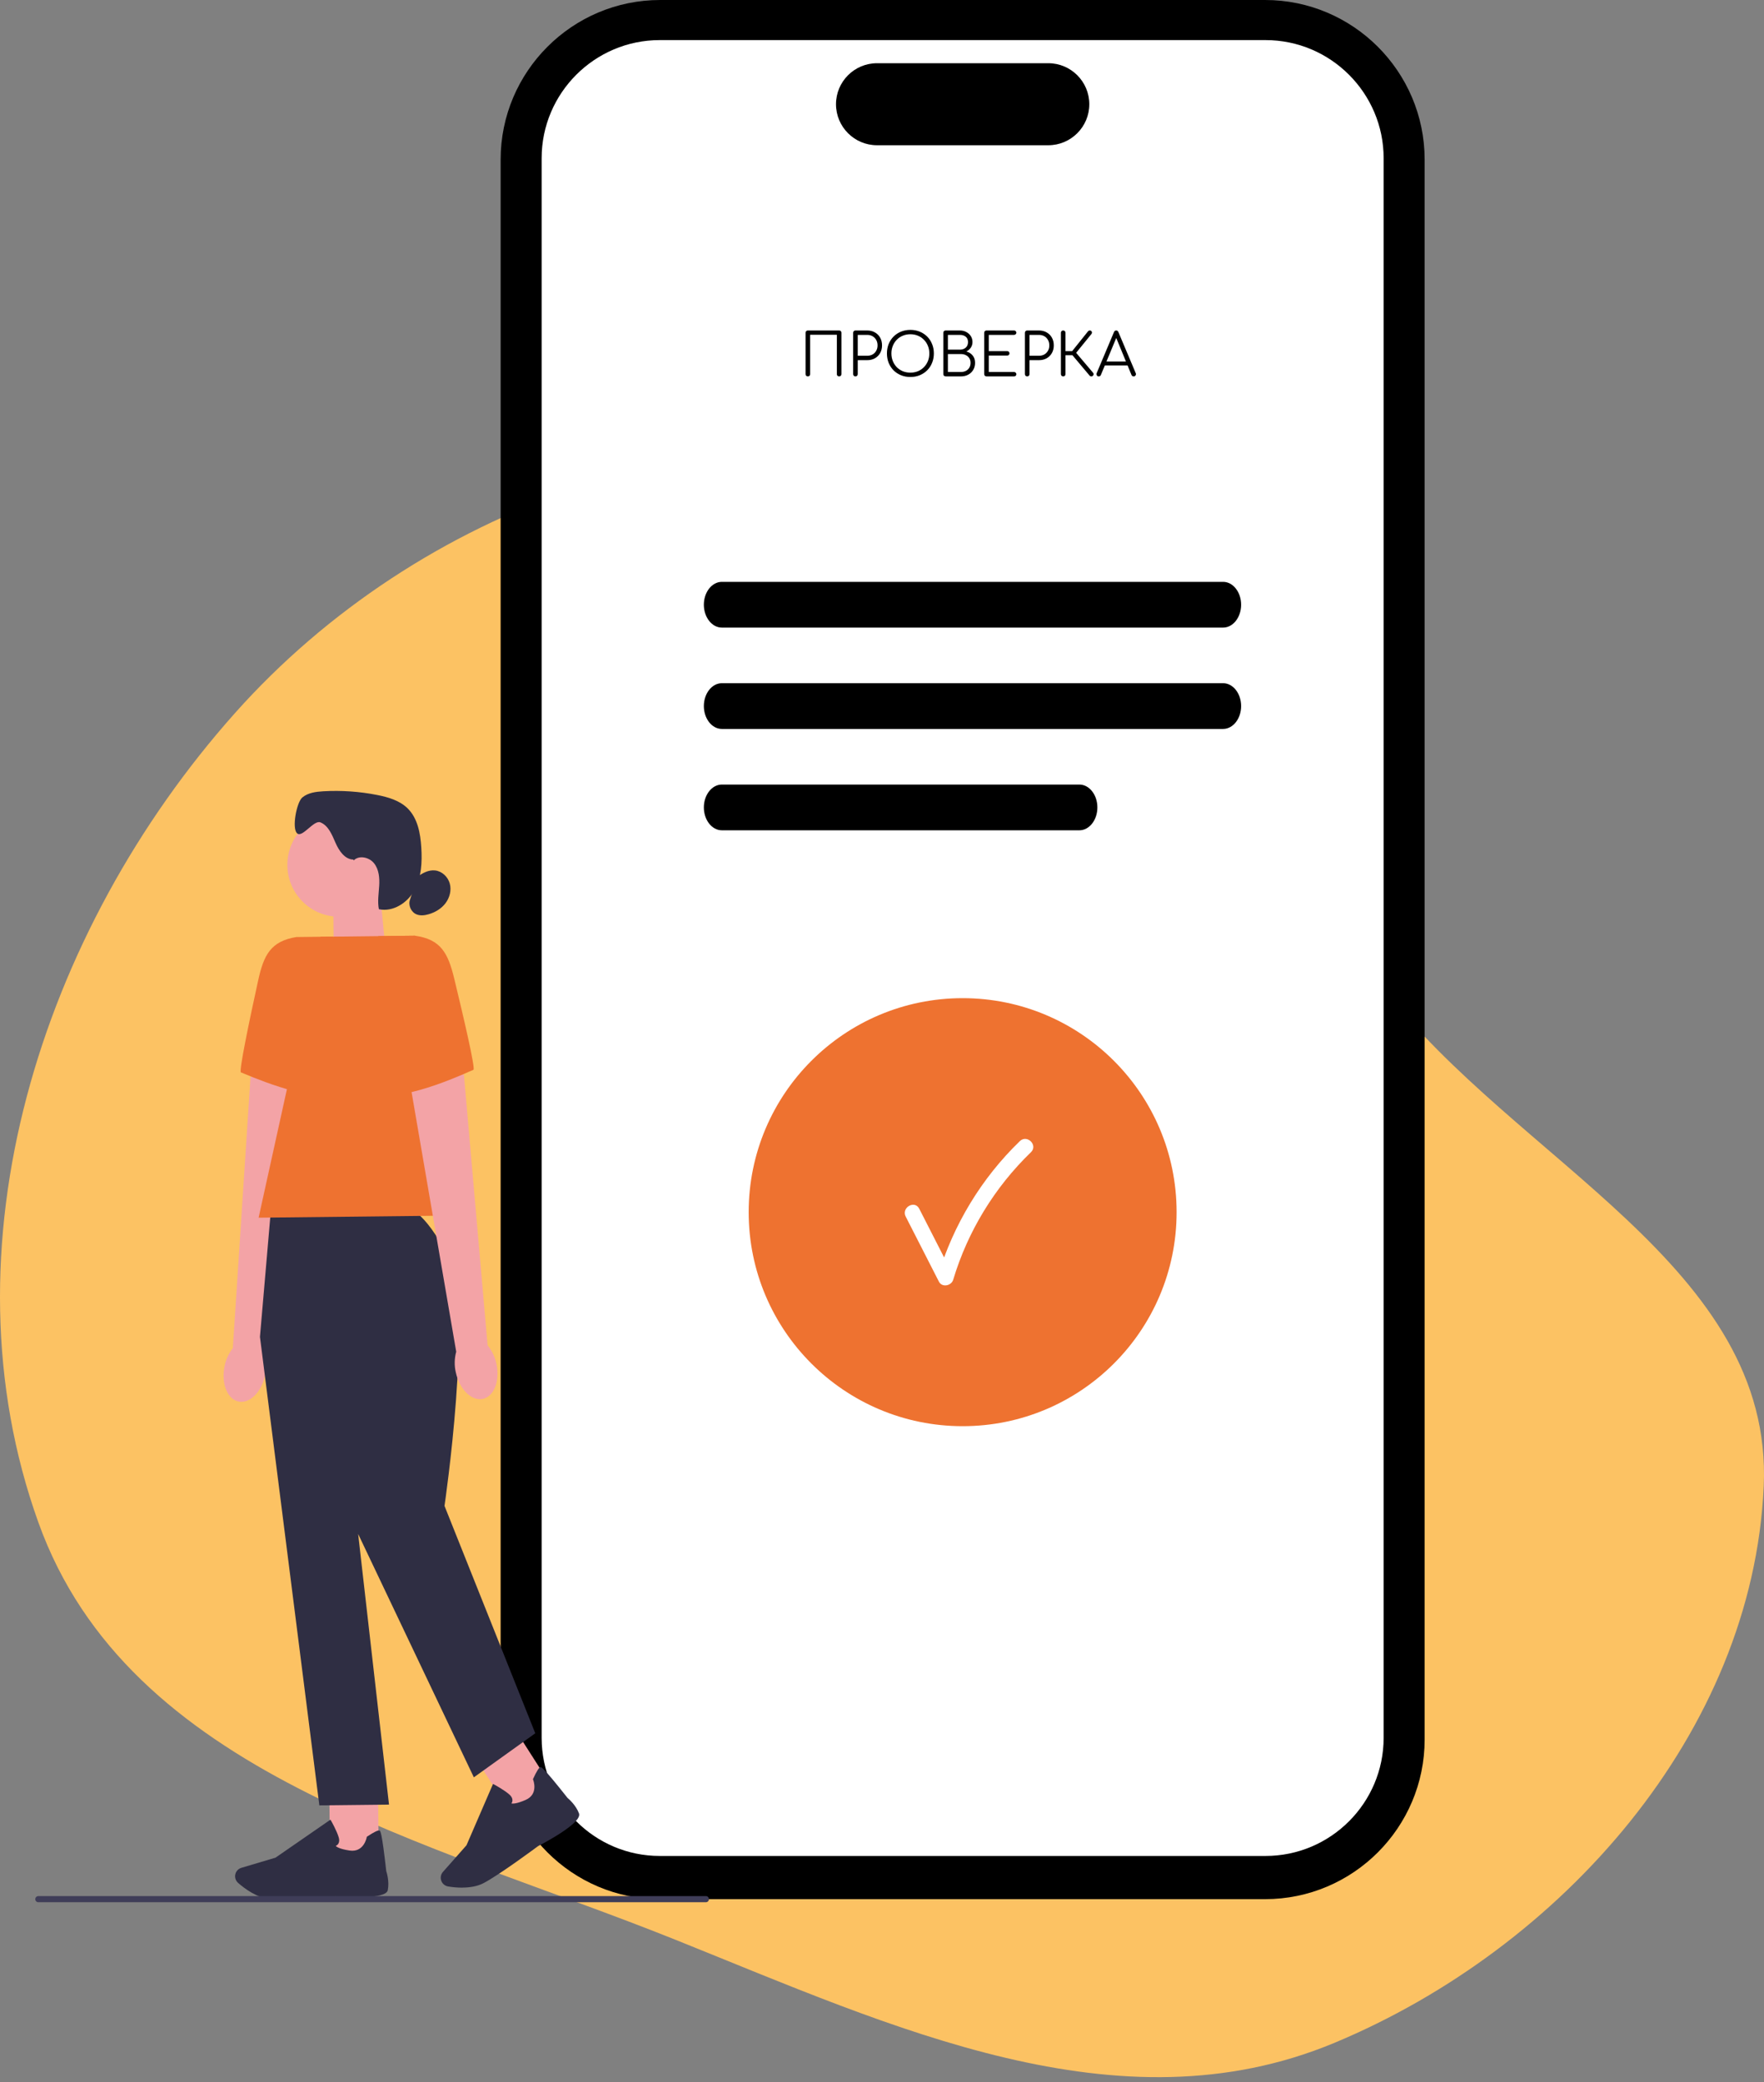 <?xml version="1.0" encoding="UTF-8"?> <svg xmlns="http://www.w3.org/2000/svg" width="300" height="354" viewBox="0 0 300 354" fill="none"><rect x="0" y="0" width="300" height="354" fill="#808080" stroke="none"/> <path fill-rule="evenodd" clip-rule="evenodd" d="M166.702 79.157C204.89 88.275 211.134 136.686 235.04 167.829C257.864 197.562 301.647 215.296 299.952 252.74C298.056 294.615 265.606 331.232 226.913 347.355C190.221 362.645 151.817 344.646 114.928 329.837C72.766 312.911 21.903 301.639 6.536 258.884C-10.265 212.141 6.91 158.332 39.956 121.25C71.117 86.283 121.146 68.28 166.702 79.157Z" fill="#FCC263"></path> <g clip-path="url(#clip0_5736_335)"> <path d="M215.15 322.912H112.277C97.314 322.912 85.142 310.74 85.142 295.776V27.135C85.142 12.172 97.314 0 112.277 0H215.15C230.113 0 242.285 12.172 242.285 27.135V295.776C242.285 310.74 230.113 322.912 215.15 322.912Z" fill="black"></path> <path d="M215.225 315.566H112.202C101.128 315.566 92.115 306.553 92.115 295.478V26.906C92.115 15.832 101.128 6.818 112.202 6.818H215.225C226.299 6.818 235.313 15.832 235.313 26.906V295.478C235.313 306.553 226.299 315.566 215.225 315.566Z" fill="white"></path> <path d="M178.283 24.695H149.15C145.304 24.695 142.177 21.568 142.177 17.722C142.177 13.876 145.304 10.749 149.15 10.749H178.283C182.129 10.749 185.256 13.876 185.256 17.722C185.256 21.568 182.129 24.695 178.283 24.695Z" fill="black"></path> <path d="M208.012 106.709H122.766C121.077 106.709 119.703 104.962 119.703 102.82C119.703 100.679 121.077 98.932 122.766 98.932H208.012C209.701 98.932 211.075 100.679 211.075 102.82C211.075 104.962 209.701 106.709 208.012 106.709Z" fill="black"></path> <path d="M208.012 123.941H122.766C121.077 123.941 119.703 122.194 119.703 120.053C119.703 117.911 121.077 116.164 122.766 116.164H208.012C209.701 116.164 211.075 117.911 211.075 120.053C211.075 122.194 209.701 123.941 208.012 123.941Z" fill="black"></path> <path d="M183.567 141.175H122.766C121.077 141.175 119.703 139.428 119.703 137.286C119.703 135.145 121.077 133.397 122.766 133.397H183.567C185.256 133.397 186.63 135.145 186.63 137.286C186.63 139.428 185.256 141.175 183.567 141.175Z" fill="black"></path> <path d="M163.714 242.492C183.81 242.492 200.102 226.2 200.102 206.104C200.102 186.007 183.81 169.716 163.714 169.716C143.617 169.716 127.326 186.007 127.326 206.104C127.326 226.2 143.617 242.492 163.714 242.492Z" fill="#EE7230"></path> <path d="M154.035 206.861C155.915 210.542 157.796 214.228 159.676 217.909C160.214 218.969 161.796 218.633 162.11 217.589C164.577 209.365 169.158 201.87 175.332 195.909C176.568 194.716 174.682 192.835 173.446 194.023C166.947 200.298 162.137 208.23 159.537 216.881L161.972 216.561C160.091 212.88 158.211 209.194 156.331 205.513C155.553 203.984 153.252 205.332 154.029 206.856H154.035V206.861Z" fill="white"></path> <path d="M65.619 162.085L56.797 165.095L56.659 152.358L64.686 152.268L65.619 162.085Z" fill="#F3A3A6"></path> <path d="M57.692 155.875C62.564 155.875 66.514 151.926 66.514 147.054C66.514 142.182 62.564 138.232 57.692 138.232C52.82 138.232 48.871 142.182 48.871 147.054C48.871 151.926 52.82 155.875 57.692 155.875Z" fill="#F3A3A6"></path> <path d="M60.105 146.153C58.63 146.126 57.644 144.645 57.053 143.287C56.462 141.934 55.855 140.373 54.486 139.824C53.361 139.377 51.422 142.504 50.528 141.689C49.595 140.837 50.448 136.394 51.417 135.59C52.387 134.785 53.724 134.615 54.981 134.54C58.054 134.364 61.144 134.577 64.165 135.174C66.029 135.542 67.957 136.106 69.316 137.438C71.036 139.127 71.5 141.699 71.649 144.107C71.803 146.568 71.686 149.152 70.514 151.325C69.337 153.493 66.849 155.113 64.436 154.591C64.18 153.285 64.409 151.943 64.489 150.611C64.569 149.285 64.452 147.852 63.632 146.803C62.811 145.753 61.075 145.354 60.143 146.302" fill="#2F2E43"></path> <path d="M70.988 149.088C71.862 148.433 72.911 147.879 73.998 148.001C75.175 148.129 76.177 149.088 76.491 150.228C76.805 151.368 76.48 152.631 75.766 153.573C75.053 154.516 73.982 155.145 72.842 155.464C72.181 155.651 71.462 155.731 70.828 155.464C69.896 155.076 69.385 153.898 69.736 152.95" fill="#2F2E43"></path> <path d="M38.164 232.429C37.61 235.332 38.712 237.968 40.636 238.315C42.553 238.661 44.561 236.583 45.115 233.68C45.355 232.524 45.302 231.326 44.961 230.191L51.747 184.694L42.606 183.08L39.597 229.227C38.862 230.17 38.366 231.267 38.164 232.434V232.429Z" fill="#F3A3A6"></path> <path d="M56.638 159.253L50.41 159.322C46.016 160.036 44.844 162.401 43.896 166.748C42.441 173.38 40.588 182.217 40.976 182.34C41.6 182.542 52.254 187.411 57.644 186.207L56.638 159.253Z" fill="#EE7230"></path> <path d="M64.285 303.851L55.996 303.943L56.128 315.699L64.416 315.607L64.285 303.851Z" fill="#F3A3A6"></path> <path d="M48.114 322.911C47.241 322.921 46.468 322.911 45.883 322.863C43.677 322.687 41.562 321.084 40.492 320.146C40.012 319.725 39.852 319.044 40.092 318.458C40.263 318.037 40.614 317.717 41.051 317.584L46.852 315.858L56.201 309.396L56.307 309.583C56.35 309.652 57.293 311.309 57.612 312.433C57.735 312.859 57.708 313.216 57.532 313.493C57.41 313.685 57.239 313.797 57.101 313.866C57.271 314.042 57.809 314.398 59.461 314.643C61.863 315 62.348 312.502 62.364 312.396L62.38 312.31L62.449 312.262C63.584 311.511 64.282 311.17 64.527 311.24C64.681 311.282 64.931 311.357 65.688 318.133C65.757 318.346 66.253 319.901 65.944 321.398C65.608 323.028 58.507 322.543 57.09 322.431C57.048 322.437 51.742 322.874 48.104 322.911H48.114Z" fill="#2F2E43"></path> <path d="M87.777 294.334L80.793 298.799L87.126 308.704L94.109 304.24L87.777 294.334Z" fill="#F3A3A6"></path> <path d="M78.718 320.955C77.743 320.966 76.848 320.859 76.209 320.753C75.58 320.646 75.085 320.156 74.978 319.528C74.898 319.075 75.031 318.622 75.33 318.281L79.335 313.748L83.847 303.318L84.039 303.419C84.108 303.456 85.786 304.362 86.655 305.145C86.985 305.443 87.15 305.757 87.15 306.088C87.15 306.317 87.065 306.503 86.98 306.631C87.219 306.69 87.864 306.706 89.393 306.04C91.619 305.07 90.708 302.694 90.666 302.599L90.634 302.519L90.671 302.444C91.236 301.208 91.651 300.548 91.891 300.473C92.046 300.431 92.296 300.356 96.525 305.704C96.696 305.848 97.942 306.903 98.47 308.336C99.045 309.896 92.77 313.242 91.502 313.897C91.465 313.929 84.907 318.803 82.212 320.199C81.141 320.753 79.868 320.934 78.707 320.944L78.718 320.955Z" fill="#2F2E43"></path> <path d="M69.278 205.446L46.074 205.702L44.21 227.308L54.31 306.966L66.157 306.833L60.91 260.819L80.587 302.199L91.033 294.709L75.596 256.046C75.596 256.046 80.582 222.162 76.278 213.783C71.974 205.404 69.284 205.436 69.284 205.436V205.446H69.278Z" fill="#2F2E43"></path> <path d="M80.832 206.634L43.981 207.044L54.507 159.278L70.567 159.097L80.832 206.634Z" fill="#EE7230"></path> <path d="M84.433 231.916C85.051 234.808 84.007 237.466 82.095 237.855C80.182 238.244 78.132 236.215 77.514 233.322C77.247 232.171 77.274 230.973 77.588 229.828L69.79 184.49L78.893 182.674L82.926 228.746C83.682 229.673 84.199 230.76 84.433 231.921V231.916Z" fill="#F3A3A6"></path> <path d="M64.34 159.166L70.567 159.097C74.978 159.715 76.198 162.053 77.247 166.379C78.845 172.979 80.896 181.768 80.513 181.901C79.889 182.114 69.353 187.217 63.935 186.136L64.346 159.166H64.34Z" fill="#EE7230"></path> <path d="M120.571 322.913C120.571 323.2 120.337 323.435 120.049 323.435H6.522C6.234 323.435 6 323.2 6 322.913C6 322.625 6.234 322.391 6.522 322.391H120.049C120.337 322.391 120.571 322.625 120.571 322.913Z" fill="#3F3D58"></path> <path d="M137.39 64C137.277 64 137.183 63.963 137.11 63.89C137.037 63.817 137 63.723 137 63.61V56.58C137 56.467 137.037 56.373 137.11 56.3C137.183 56.227 137.277 56.19 137.39 56.19H142.71C142.823 56.19 142.917 56.227 142.99 56.3C143.063 56.373 143.1 56.467 143.1 56.58V63.61C143.1 63.723 143.063 63.817 142.99 63.89C142.917 63.963 142.823 64 142.71 64C142.597 64 142.503 63.963 142.43 63.89C142.357 63.817 142.32 63.723 142.32 63.61V56.92H137.78V63.61C137.78 63.723 137.743 63.817 137.67 63.89C137.597 63.963 137.503 64 137.39 64ZM145.486 64C145.372 64 145.279 63.963 145.206 63.89C145.132 63.817 145.096 63.723 145.096 63.61V56.58C145.096 56.467 145.132 56.373 145.206 56.3C145.279 56.227 145.372 56.19 145.486 56.19H147.486C147.979 56.19 148.416 56.3 148.796 56.52C149.176 56.733 149.472 57.03 149.686 57.41C149.899 57.79 150.006 58.23 150.006 58.73C150.006 59.217 149.899 59.65 149.686 60.03C149.472 60.403 149.176 60.7 148.796 60.92C148.416 61.133 147.979 61.24 147.486 61.24H145.876V63.61C145.876 63.723 145.839 63.817 145.766 63.89C145.692 63.963 145.599 64 145.486 64ZM145.876 60.49H147.486C147.826 60.49 148.129 60.417 148.396 60.27C148.662 60.117 148.869 59.907 149.016 59.64C149.169 59.373 149.246 59.07 149.246 58.73C149.246 58.377 149.169 58.067 149.016 57.8C148.869 57.533 148.662 57.323 148.396 57.17C148.129 57.017 147.826 56.94 147.486 56.94H145.876V60.49ZM154.829 64.1C154.249 64.1 153.715 64 153.229 63.8C152.742 63.6 152.319 63.32 151.959 62.96C151.605 62.6 151.329 62.177 151.129 61.69C150.935 61.203 150.839 60.67 150.839 60.09C150.839 59.517 150.935 58.987 151.129 58.5C151.329 58.013 151.605 57.59 151.959 57.23C152.319 56.87 152.742 56.59 153.229 56.39C153.715 56.19 154.249 56.09 154.829 56.09C155.402 56.09 155.932 56.19 156.419 56.39C156.905 56.59 157.329 56.87 157.689 57.23C158.049 57.59 158.325 58.013 158.519 58.5C158.719 58.987 158.819 59.517 158.819 60.09C158.819 60.67 158.719 61.203 158.519 61.69C158.325 62.177 158.049 62.6 157.689 62.96C157.329 63.32 156.905 63.6 156.419 63.8C155.932 64 155.402 64.1 154.829 64.1ZM154.829 63.36C155.289 63.36 155.715 63.28 156.109 63.12C156.502 62.953 156.842 62.723 157.129 62.43C157.422 62.13 157.649 61.783 157.809 61.39C157.969 60.99 158.049 60.557 158.049 60.09C158.049 59.63 157.969 59.203 157.809 58.81C157.649 58.41 157.422 58.063 157.129 57.77C156.842 57.47 156.502 57.24 156.109 57.08C155.715 56.913 155.289 56.83 154.829 56.83C154.362 56.83 153.932 56.913 153.539 57.08C153.145 57.24 152.802 57.47 152.509 57.77C152.222 58.063 151.999 58.41 151.839 58.81C151.679 59.203 151.599 59.63 151.599 60.09C151.599 60.557 151.679 60.99 151.839 61.39C151.999 61.783 152.222 62.13 152.509 62.43C152.802 62.723 153.145 62.953 153.539 63.12C153.932 63.28 154.362 63.36 154.829 63.36ZM160.868 64C160.741 64 160.634 63.967 160.548 63.9C160.468 63.827 160.428 63.73 160.428 63.61V56.58C160.428 56.467 160.464 56.373 160.538 56.3C160.611 56.227 160.704 56.19 160.818 56.19H163.248C163.648 56.19 164.008 56.277 164.328 56.45C164.654 56.617 164.911 56.847 165.098 57.14C165.291 57.433 165.388 57.773 165.388 58.16C165.388 58.52 165.291 58.84 165.098 59.12C164.904 59.4 164.651 59.613 164.338 59.76C164.784 59.88 165.144 60.107 165.418 60.44C165.691 60.767 165.828 61.183 165.828 61.69C165.828 62.143 165.724 62.543 165.518 62.89C165.311 63.237 165.024 63.51 164.658 63.71C164.298 63.903 163.884 64 163.418 64H160.868ZM161.208 63.25H163.418C163.738 63.25 164.021 63.187 164.268 63.06C164.514 62.933 164.708 62.753 164.848 62.52C164.988 62.287 165.058 62.01 165.058 61.69C165.058 61.39 164.988 61.13 164.848 60.91C164.708 60.683 164.514 60.51 164.268 60.39C164.021 60.263 163.738 60.2 163.418 60.2H161.208V63.25ZM161.208 59.45H163.248C163.648 59.45 163.978 59.337 164.238 59.11C164.498 58.883 164.628 58.567 164.628 58.16C164.628 57.76 164.498 57.457 164.238 57.25C163.978 57.043 163.648 56.94 163.248 56.94H161.208V59.45ZM167.771 64C167.658 64 167.564 63.963 167.491 63.89C167.418 63.817 167.381 63.723 167.381 63.61V56.58C167.381 56.467 167.418 56.373 167.491 56.3C167.564 56.227 167.658 56.19 167.771 56.19H172.461C172.568 56.19 172.658 56.227 172.731 56.3C172.811 56.367 172.851 56.457 172.851 56.57C172.851 56.67 172.811 56.757 172.731 56.83C172.658 56.903 172.568 56.94 172.461 56.94H168.161V59.7H171.291C171.404 59.7 171.498 59.737 171.571 59.81C171.644 59.883 171.681 59.973 171.681 60.08C171.681 60.187 171.644 60.277 171.571 60.35C171.498 60.423 171.404 60.46 171.291 60.46H168.161V63.25H172.461C172.568 63.25 172.658 63.287 172.731 63.36C172.811 63.433 172.851 63.52 172.851 63.62C172.851 63.733 172.811 63.827 172.731 63.9C172.658 63.967 172.568 64 172.461 64H167.771ZM174.695 64C174.581 64 174.488 63.963 174.415 63.89C174.341 63.817 174.305 63.723 174.305 63.61V56.58C174.305 56.467 174.341 56.373 174.415 56.3C174.488 56.227 174.581 56.19 174.695 56.19H176.695C177.188 56.19 177.625 56.3 178.005 56.52C178.385 56.733 178.681 57.03 178.895 57.41C179.108 57.79 179.215 58.23 179.215 58.73C179.215 59.217 179.108 59.65 178.895 60.03C178.681 60.403 178.385 60.7 178.005 60.92C177.625 61.133 177.188 61.24 176.695 61.24H175.085V63.61C175.085 63.723 175.048 63.817 174.975 63.89C174.901 63.963 174.808 64 174.695 64ZM175.085 60.49H176.695C177.035 60.49 177.338 60.417 177.605 60.27C177.871 60.117 178.078 59.907 178.225 59.64C178.378 59.373 178.455 59.07 178.455 58.73C178.455 58.377 178.378 58.067 178.225 57.8C178.078 57.533 177.871 57.323 177.605 57.17C177.338 57.017 177.035 56.94 176.695 56.94H175.085V60.49ZM185.858 63.9C185.791 63.973 185.701 64.007 185.588 64C185.474 64 185.384 63.96 185.318 63.88L182.078 60.03L185.058 56.31C185.131 56.23 185.221 56.19 185.328 56.19C185.434 56.183 185.524 56.217 185.598 56.29C185.678 56.37 185.714 56.457 185.708 56.55C185.708 56.637 185.674 56.72 185.608 56.8L183.018 59.99L185.898 63.38C185.971 63.467 186.001 63.557 185.988 63.65C185.981 63.737 185.938 63.82 185.858 63.9ZM180.818 64C180.704 64 180.611 63.963 180.538 63.89C180.464 63.817 180.428 63.723 180.428 63.61V56.58C180.428 56.467 180.464 56.373 180.538 56.3C180.611 56.227 180.704 56.19 180.818 56.19C180.931 56.19 181.024 56.227 181.098 56.3C181.171 56.373 181.208 56.467 181.208 56.58V59.7H182.788V60.4H181.208V63.61C181.208 63.723 181.171 63.817 181.098 63.89C181.024 63.963 180.931 64 180.818 64ZM186.863 64C186.71 64 186.6 63.937 186.533 63.81C186.466 63.683 186.46 63.56 186.513 63.44L189.453 56.46C189.526 56.28 189.653 56.19 189.833 56.19C190.006 56.19 190.13 56.28 190.203 56.46L193.153 63.45C193.213 63.577 193.203 63.7 193.123 63.82C193.05 63.94 192.943 64 192.803 64C192.723 64 192.65 63.98 192.583 63.94C192.523 63.9 192.473 63.84 192.433 63.76L189.683 57.09H189.993L187.223 63.76C187.19 63.84 187.14 63.9 187.073 63.94C187.013 63.98 186.943 64 186.863 64ZM187.523 62.14L187.823 61.47H191.883L192.183 62.14H187.523Z" fill="black"></path> </g> <defs> <clipPath id="clip0_5736_335"> <rect width="236.285" height="323.434" fill="white" transform="translate(6)"></rect> </clipPath> </defs> </svg> 